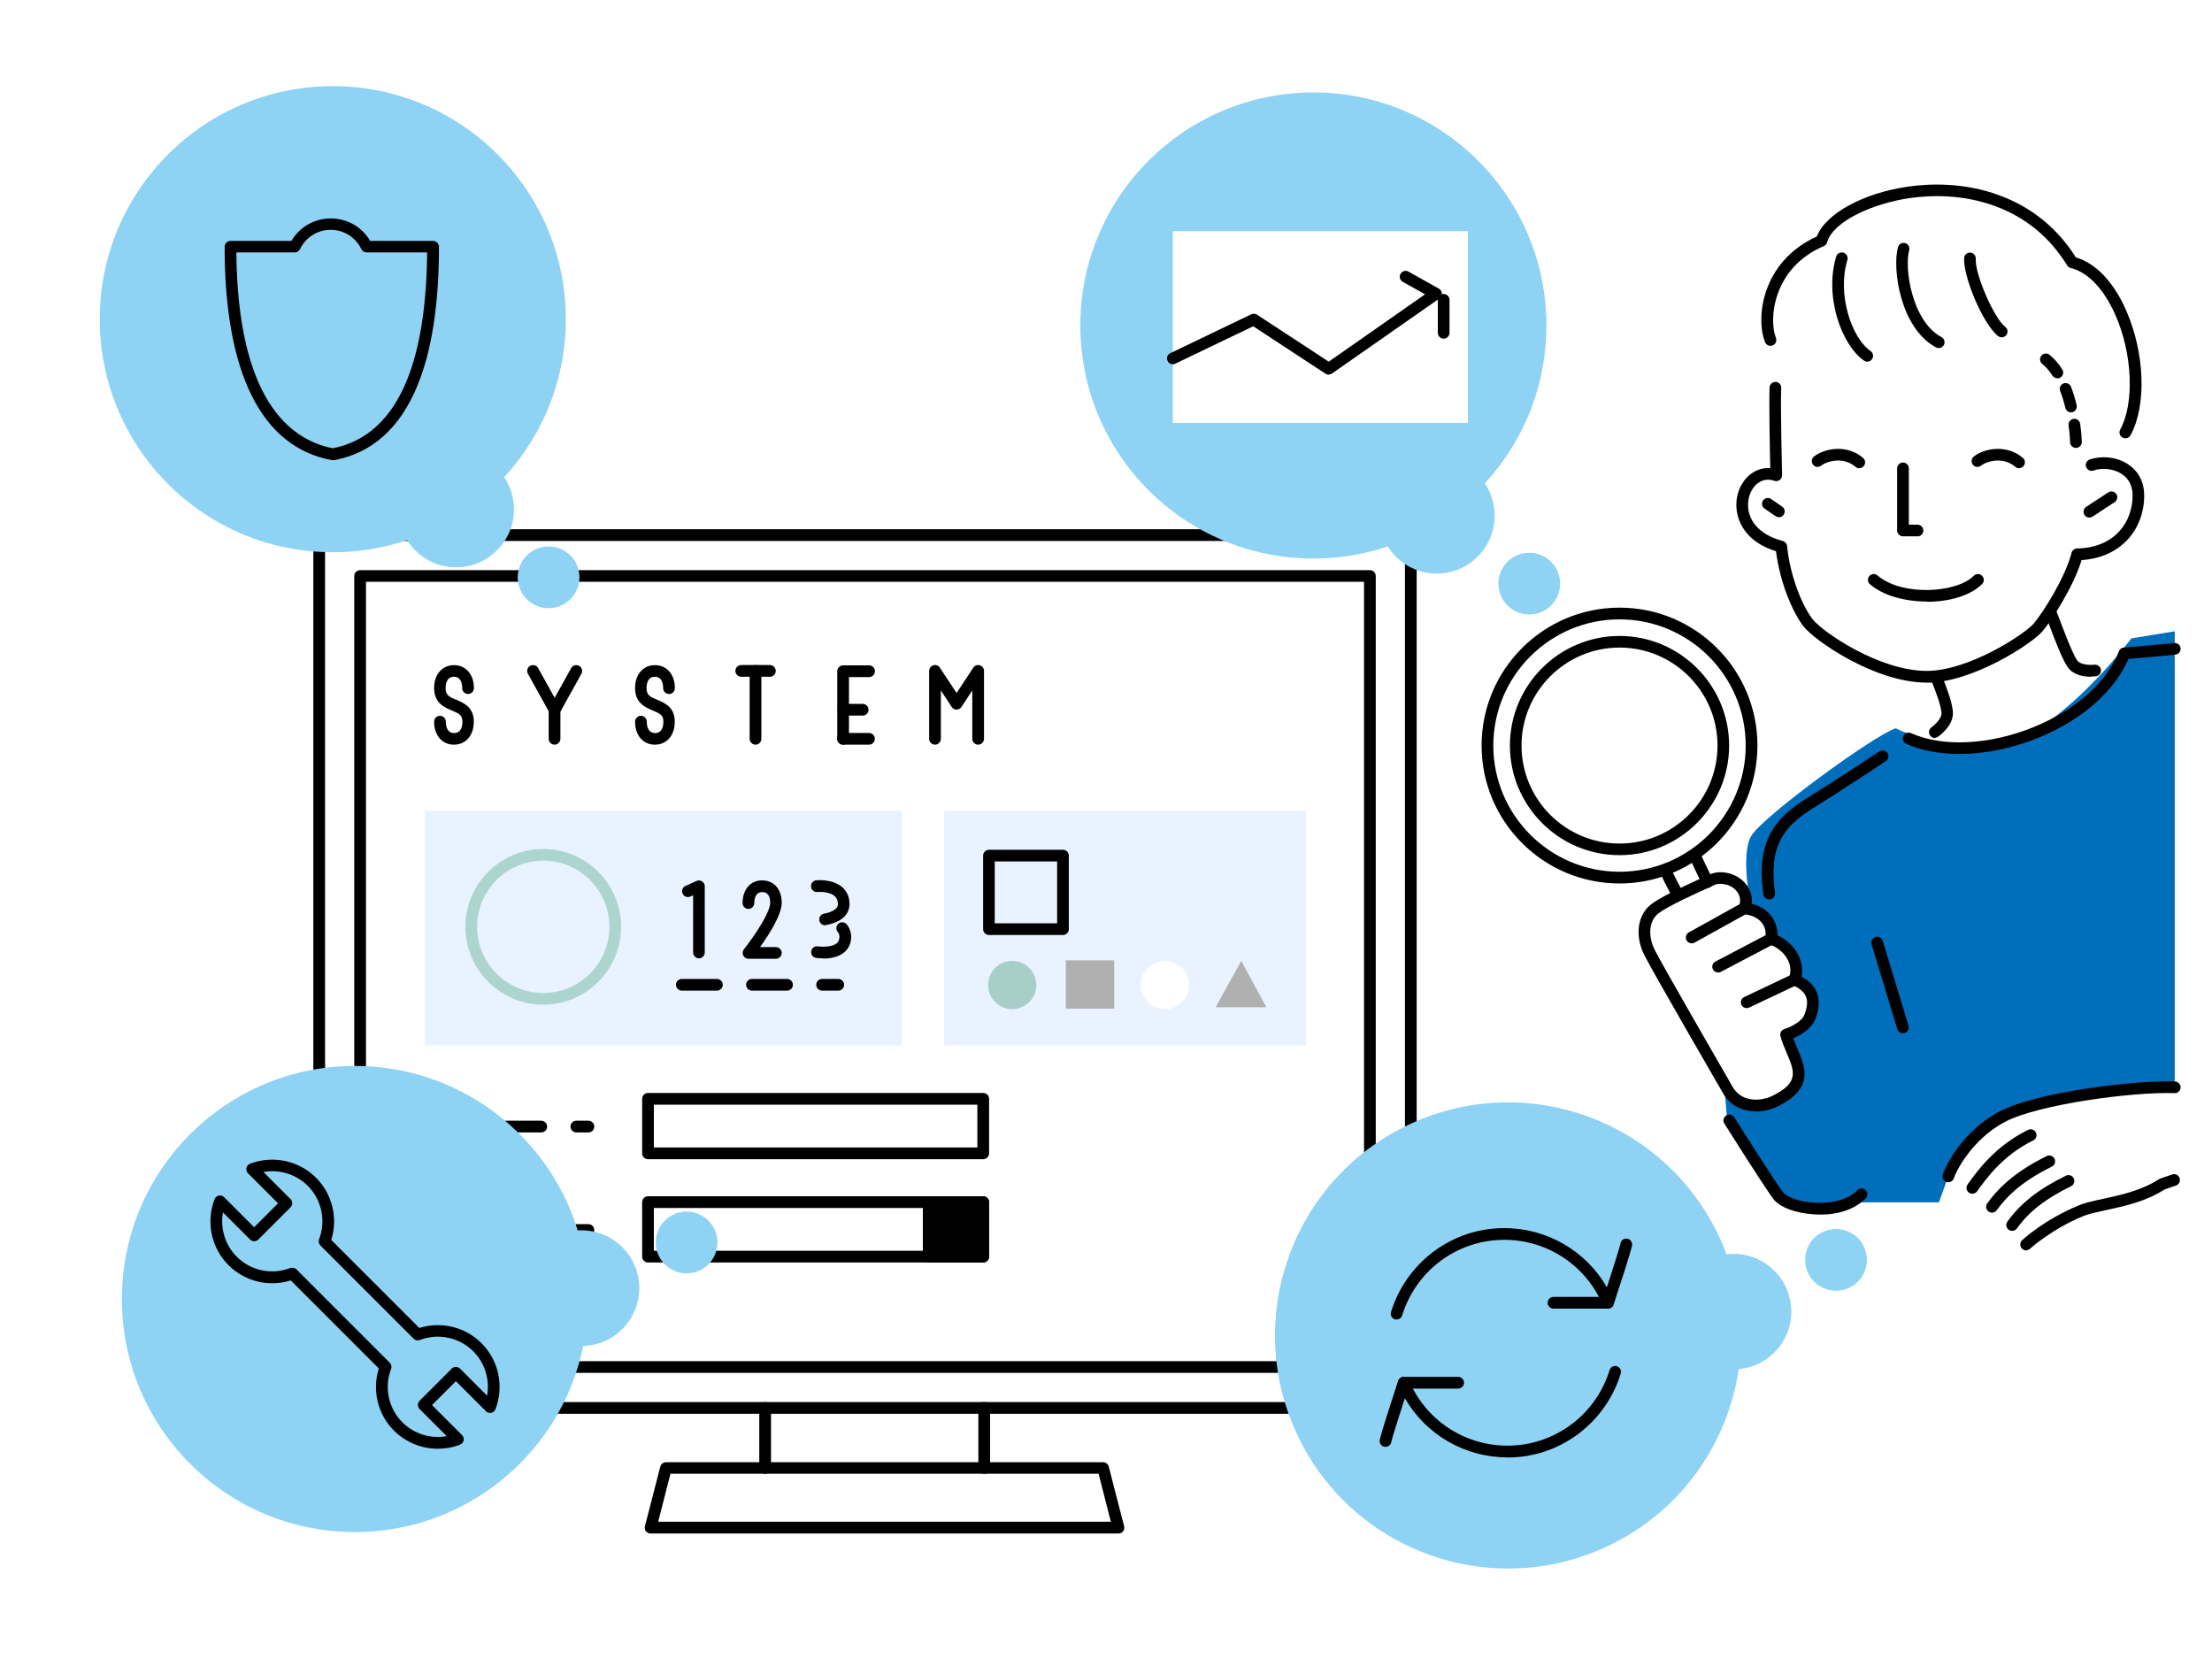<?xml version="1.0" encoding="UTF-8"?>
<svg id="_レイヤー_2" data-name="レイヤー 2" xmlns="http://www.w3.org/2000/svg" viewBox="0 0 200 150">
  <defs>
    <style>
      .cls-1 {
        fill: #fff;
      }

      .cls-2 {
        fill: #006ebb;
      }

      .cls-3 {
        fill: #a7cec9;
      }

      .cls-4 {
        fill: #b0b0b0;
      }

      .cls-5 {
        fill: #e9f3ff;
      }

      .cls-6 {
        fill: #add5d0;
      }

      .cls-7 {
        fill: #8ed2f4;
      }
    </style>
  </defs>
  <g id="_レイヤー_1-2" data-name="レイヤー 1">
    <g>
      <rect class="cls-1" width="200" height="150"/>
      <path class="cls-2" d="M196.62,98.17c-1.76,.06-13.35,1.46-14.93,2.11-1.58,.64-5.62,6.32-5.62,6.32l-.76,2.11h-7.55s-4.04,1.17-5.97,.29c-1.93-.88-5.62-7.61-5.62-7.61l-.23-2.81s1.46,1.7,2.99,1.35c1.52-.35,3.4-1.29,3.57-2.52,.18-1.23-.76-3.75-.76-3.75,0,0,2.05-1.58,2.28-2.17s-.64-2.28-.64-2.28l-.88-.64-.41-2.4-1.81-1.29-.82-1.93-1.11-.82s-1.05-4.8,0-6.56,11.06-9.07,13.05-9.72c0,0,6.32,3.16,11.3,.88s10.01-9.01,10.01-9.01l3.92-.64v41.09Z"/>
      <g>
        <path d="M127.56,127.83H28.86c-.29,0-.53-.24-.53-.53V48.38c0-.29,.24-.53,.53-.53H127.56c.29,0,.53,.24,.53,.53V127.3c0,.29-.24,.53-.53,.53Zm-98.17-1.06H127.03V48.91H29.39V126.77Z"/>
        <path d="M123.86,124.13H32.56c-.29,0-.53-.24-.53-.53V52.08c0-.29,.24-.53,.53-.53H123.86c.29,0,.53,.24,.53,.53V123.61c0,.29-.24,.53-.53,.53Zm-90.77-1.06H123.33V52.6H33.09V123.08Z"/>
        <rect class="cls-5" x="38.41" y="73.32" width="43.14" height="21.21"/>
        <rect class="cls-5" x="85.37" y="73.32" width="32.71" height="21.21"/>
        <g>
          <g>
            <path d="M74.42,86.65c-.33,0-.57-.03-.63-.04-.29-.04-.49-.31-.44-.6,.04-.29,.31-.49,.6-.44,.3,.04,1.27,.09,1.71-.29,.1-.09,.24-.25,.24-.61,0-.14-.08-.33-.14-.39-.2-.21-.19-.55,.03-.75,.21-.2,.55-.19,.75,.03,.25,.27,.42,.73,.42,1.12,0,.58-.21,1.07-.61,1.41-.56,.48-1.36,.58-1.92,.58Z"/>
            <path d="M74.6,83.66c-.25,0-.47-.18-.52-.43-.05-.29,.13-.56,.42-.62,.47-.09,1.26-.32,1.26-.86,0-.31-.09-.55-.28-.72-.43-.39-1.28-.41-1.58-.38-.29,.03-.55-.19-.57-.48-.03-.29,.18-.55,.47-.58,.15-.01,1.53-.12,2.38,.65,.41,.37,.63,.89,.63,1.5,0,.56-.28,1.55-2.12,1.9-.03,0-.07,0-.1,0Z"/>
          </g>
          <path d="M63.2,86.65c-.29,0-.53-.24-.53-.53v-5.17l-.25,.11c-.27,.12-.58,0-.7-.26-.12-.27,0-.58,.26-.7l1-.45c.16-.07,.35-.06,.5,.04,.15,.1,.24,.26,.24,.44v5.99c0,.29-.24,.53-.53,.53Z"/>
          <path d="M70.17,86.69h-2.49c-.2,0-.39-.12-.48-.3-.09-.18-.06-.4,.06-.56,.92-1.16,2.38-3.32,2.38-4.21,0-.79-.39-.96-.72-.96-.62,0-.72,.62-.72,.99,0,.29-.24,.53-.53,.53s-.53-.24-.53-.53c0-1.22,.71-2.05,1.77-2.05s1.77,.79,1.77,2.02c0,1.1-1.18,2.93-1.96,4.01h1.43c.29,0,.53,.24,.53,.53s-.24,.53-.53,.53Z"/>
          <path d="M75.79,89.57h-1.46c-.29,0-.53-.24-.53-.53s.24-.53,.53-.53h1.46c.29,0,.53,.24,.53,.53s-.24,.53-.53,.53Zm-4.63,0h-3.17c-.29,0-.53-.24-.53-.53s.24-.53,.53-.53h3.17c.29,0,.53,.24,.53,.53s-.24,.53-.53,.53Zm-6.34,0h-3.17c-.29,0-.53-.24-.53-.53s.24-.53,.53-.53h3.17c.29,0,.53,.24,.53,.53s-.24,.53-.53,.53Z"/>
        </g>
        <path d="M53.2,102.39h-1.09c-.29,0-.53-.24-.53-.53s.24-.53,.53-.53h1.09c.29,0,.53,.24,.53,.53s-.24,.53-.53,.53Zm-4.26,0h-3.17c-.29,0-.53-.24-.53-.53s.24-.53,.53-.53h3.17c.29,0,.53,.24,.53,.53s-.24,.53-.53,.53Zm-6.34,0h-3.17c-.29,0-.53-.24-.53-.53s.24-.53,.53-.53h3.17c.29,0,.53,.24,.53,.53s-.24,.53-.53,.53Z"/>
        <g>
          <path d="M41.05,67.33c-1.08,0-1.8-.84-1.8-2.08,0-.29,.24-.53,.53-.53s.53,.24,.53,.53c0,.38,.1,1.03,.75,1.03s.75-.64,.75-1.03c0-.59-.29-.73-.94-1-.64-.27-1.62-.67-1.62-2.03,0-1.25,.73-2.08,1.8-2.08s1.8,.84,1.8,2.08c0,.29-.24,.53-.53,.53s-.53-.24-.53-.53c0-.38-.1-1.03-.75-1.03s-.75,.64-.75,1.03c0,.63,.3,.78,.96,1.05,.67,.28,1.59,.66,1.59,1.98,0,1.25-.73,2.08-1.8,2.08Z"/>
          <path d="M59.22,67.33c-1.08,0-1.8-.84-1.8-2.08,0-.29,.24-.53,.53-.53s.53,.24,.53,.53c0,.38,.1,1.03,.75,1.03s.75-.64,.75-1.03c0-.59-.29-.73-.94-1-.64-.27-1.62-.67-1.62-2.03,0-1.25,.73-2.08,1.8-2.08s1.8,.84,1.8,2.08c0,.29-.24,.53-.53,.53s-.53-.24-.53-.53c0-.38-.1-1.03-.75-1.03s-.75,.64-.75,1.03c0,.63,.3,.78,.96,1.05,.67,.28,1.59,.66,1.59,1.98,0,1.25-.73,2.08-1.8,2.08Z"/>
          <path d="M88.44,67.33c-.29,0-.53-.24-.53-.53v-4.37l-.98,1.49c-.1,.15-.26,.24-.44,.24h0c-.18,0-.34-.09-.44-.24l-.98-1.49v4.37c0,.29-.24,.53-.53,.53s-.53-.24-.53-.53v-6.14c0-.23,.15-.44,.38-.51,.22-.07,.46,.02,.59,.22l1.51,2.29,1.51-2.29c.13-.2,.37-.28,.59-.22,.22,.07,.38,.27,.38,.51v6.14c0,.29-.24,.53-.53,.53Z"/>
          <g>
            <path d="M76.23,67.33c-.29,0-.53-.24-.53-.53v-6.11c0-.29,.24-.53,.53-.53h2.35c.29,0,.53,.24,.53,.53s-.24,.53-.53,.53h-1.82v5.58c0,.29-.24,.53-.53,.53Z"/>
            <path d="M78,64.7h-1.74c-.29,0-.53-.24-.53-.53s.24-.53,.53-.53h1.74c.29,0,.53,.24,.53,.53s-.24,.53-.53,.53Z"/>
            <path d="M78.57,67.33h-2.35c-.29,0-.53-.24-.53-.53s.24-.53,.53-.53h2.35c.29,0,.53,.24,.53,.53s-.24,.53-.53,.53Z"/>
          </g>
          <g>
            <path d="M68.31,67.33c-.29,0-.53-.24-.53-.53v-6.14c0-.29,.24-.53,.53-.53s.53,.24,.53,.53v6.14c0,.29-.24,.53-.53,.53Z"/>
            <path d="M69.61,61.19h-2.59c-.29,0-.53-.24-.53-.53s.24-.53,.53-.53h2.59c.29,0,.53,.24,.53,.53s-.24,.53-.53,.53Z"/>
          </g>
          <g>
            <path d="M50.14,64.7c-.19,0-.37-.1-.46-.27l-1.95-3.51c-.14-.26-.05-.58,.21-.72,.26-.14,.58-.05,.72,.21l1.49,2.68,1.49-2.68c.14-.26,.46-.35,.72-.21,.25,.14,.35,.46,.21,.72l-1.95,3.51c-.09,.17-.27,.27-.46,.27Z"/>
            <path d="M50.14,67.33c-.29,0-.53-.24-.53-.53v-2.63c0-.29,.24-.53,.53-.53s.53,.24,.53,.53v2.63c0,.29-.24,.53-.53,.53Z"/>
          </g>
        </g>
        <path class="cls-6" d="M49.12,90.84c-3.88,0-7.04-3.16-7.04-7.04s3.16-7.04,7.04-7.04,7.04,3.16,7.04,7.04-3.16,7.04-7.04,7.04Zm0-13.02c-3.3,0-5.98,2.68-5.98,5.98s2.68,5.98,5.98,5.98,5.98-2.68,5.98-5.98-2.68-5.98-5.98-5.98Z"/>
        <path d="M88.9,104.81h-30.31c-.29,0-.53-.24-.53-.53v-4.93c0-.29,.24-.53,.53-.53h30.31c.29,0,.53,.24,.53,.53v4.93c0,.29-.24,.53-.53,.53Zm-29.78-1.06h29.25v-3.87h-29.25v3.87Z"/>
        <path d="M53.2,111.74h-1.09c-.29,0-.53-.24-.53-.53s.24-.53,.53-.53h1.09c.29,0,.53,.24,.53,.53s-.24,.53-.53,.53Zm-4.26,0h-3.17c-.29,0-.53-.24-.53-.53s.24-.53,.53-.53h3.17c.29,0,.53,.24,.53,.53s-.24,.53-.53,.53Zm-6.34,0h-3.17c-.29,0-.53-.24-.53-.53s.24-.53,.53-.53h3.17c.29,0,.53,.24,.53,.53s-.24,.53-.53,.53Z"/>
        <path d="M88.9,114.15h-30.31c-.29,0-.53-.24-.53-.53v-4.93c0-.29,.24-.53,.53-.53h30.31c.29,0,.53,.24,.53,.53v4.93c0,.29-.24,.53-.53,.53Zm-29.78-1.06h29.25v-3.87h-29.25v3.87Z"/>
        <path d="M96.11,84.54h-6.69c-.29,0-.53-.24-.53-.53v-6.65c0-.29,.24-.53,.53-.53h6.69c.29,0,.53,.24,.53,.53v6.65c0,.29-.24,.53-.53,.53Zm-6.17-1.06h5.64v-5.59h-5.64v5.59Z"/>
        <g>
          <circle class="cls-3" cx="91.52" cy="89.06" r="2.18"/>
          <circle class="cls-1" cx="105.33" cy="89.06" r="2.18"/>
          <rect class="cls-4" x="96.37" y="86.83" width="4.37" height="4.37"/>
          <polygon class="cls-4" points="112.23 86.88 114.5 91.07 109.91 91.07 112.23 86.88"/>
        </g>
        <g>
          <rect x="83.97" y="108.7" width="4.93" height="4.93"/>
          <path d="M88.9,114.15h-4.93c-.29,0-.53-.24-.53-.53v-4.93c0-.29,.24-.53,.53-.53h4.93c.29,0,.53,.24,.53,.53v4.93c0,.29-.24,.53-.53,.53Zm-4.4-1.06h3.87v-3.87h-3.87v3.87Z"/>
        </g>
      </g>
      <g>
        <path d="M101.12,138.65H58.82c-.16,0-.32-.08-.42-.2-.1-.13-.13-.3-.09-.45l1.39-5.39c.06-.23,.27-.4,.51-.4h39.53c.24,0,.45,.16,.51,.4l1.39,5.39c.04,.16,0,.33-.09,.45-.1,.13-.25,.2-.42,.2Zm-41.62-1.06h40.94l-1.11-4.34H60.62l-1.11,4.34Z"/>
        <path d="M69.18,133.26c-.29,0-.53-.24-.53-.53v-5.43c0-.29,.24-.53,.53-.53s.53,.24,.53,.53v5.43c0,.29-.24,.53-.53,.53Z"/>
        <path d="M88.99,133.26c-.29,0-.53-.24-.53-.53v-5.43c0-.29,.24-.53,.53-.53s.53,.24,.53,.53v5.43c0,.29-.24,.53-.53,.53Z"/>
      </g>
      <g>
        <circle class="cls-7" cx="30.09" cy="28.86" r="21.07"/>
        <circle class="cls-7" cx="41.24" cy="46.06" r="5.23"/>
        <circle class="cls-7" cx="49.6" cy="52.2" r="2.79"/>
      </g>
      <g>
        <circle class="cls-7" cx="32.09" cy="117.45" r="21.07"/>
        <circle class="cls-7" cx="52.57" cy="116.47" r="5.23"/>
        <circle class="cls-7" cx="62.08" cy="112.34" r="2.79"/>
      </g>
      <g>
        <circle class="cls-7" cx="136.35" cy="120.74" r="21.07" transform="translate(-38.85 71.02) rotate(-25.68)"/>
        <circle class="cls-7" cx="156.74" cy="118.59" r="5.22"/>
        <circle class="cls-7" cx="166" cy="113.92" r="2.79" transform="translate(-35.01 102.64) rotate(-31.25)"/>
      </g>
      <path d="M30.09,41.6s-.06,0-.1,0c-6.33-1.17-9.68-7.84-9.68-19.29,0-.29,.24-.53,.53-.53h5.51c.74-1.26,2.08-2.03,3.56-2.03s2.82,.77,3.56,2.03h5.69c.29,0,.53,.24,.53,.53,0,5.18-.65,9.4-1.94,12.54-1.58,3.85-4.12,6.13-7.56,6.76-.03,0-.06,0-.1,0Zm-8.72-18.78c.12,13.21,4.77,16.94,8.72,17.71,3.02-.59,5.26-2.64,6.68-6.1,1.19-2.9,1.81-6.81,1.85-11.61h-5.48c-.2,0-.39-.12-.47-.3-.52-1.07-1.58-1.74-2.77-1.74s-2.25,.67-2.77,1.74c-.09,.18-.27,.3-.47,.3h-5.29Z"/>
      <g>
        <g>
          <circle class="cls-7" cx="118.75" cy="29.43" r="21.07"/>
          <circle class="cls-7" cx="129.91" cy="46.63" r="5.23"/>
          <circle class="cls-7" cx="138.27" cy="52.77" r="2.79"/>
        </g>
        <rect class="cls-1" x="106.04" y="20.9" width="26.69" height="17.34"/>
        <path d="M120.14,33.88c-.1,0-.2-.03-.29-.09l-6.54-4.29-7.04,3.38c-.26,.13-.58,.02-.7-.25-.13-.26-.02-.58,.25-.7l7.31-3.51c.17-.08,.36-.07,.52,.03l6.49,4.25,8.71-6.09-2.02-1.13c-.25-.14-.35-.46-.2-.72,.14-.25,.46-.35,.72-.2l2.75,1.54c.16,.09,.26,.25,.27,.43,0,.18-.08,.36-.23,.46l-9.69,6.77c-.09,.06-.2,.1-.3,.1Z"/>
        <path d="M130.53,30.62c-.29,0-.53-.24-.53-.53v-2.98c0-.29,.24-.53,.53-.53s.53,.24,.53,.53v2.98c0,.29-.24,.53-.53,.53Z"/>
      </g>
      <path d="M39.59,130.99c-1.46,0-2.89-.57-3.96-1.63-1.48-1.48-2-3.65-1.38-5.63l-7.96-7.96c-1.98,.62-4.15,.1-5.63-1.38-1.56-1.56-2.05-3.9-1.26-5.96,.06-.17,.21-.29,.38-.33,.18-.04,.36,.02,.48,.14l2.72,2.72,2.16-2.16-2.72-2.72c-.13-.13-.18-.31-.14-.48,.04-.17,.16-.32,.33-.38,2.06-.79,4.4-.29,5.96,1.26,1.48,1.48,2,3.65,1.38,5.63l7.96,7.96c1.98-.62,4.15-.1,5.63,1.38,1.56,1.56,2.05,3.9,1.26,5.96-.06,.17-.21,.29-.38,.33-.18,.04-.36-.02-.48-.14l-2.72-2.72-2.16,2.16,2.72,2.72c.13,.13,.18,.31,.14,.48-.04,.17-.16,.32-.33,.38-.65,.25-1.33,.37-2,.37Zm-13.15-16.36c.14,0,.27,.05,.37,.15l8.43,8.43c.15,.15,.19,.37,.12,.56-.64,1.67-.24,3.57,1.02,4.83,1.06,1.06,2.57,1.51,4.01,1.25l-2.45-2.45c-.21-.21-.21-.54,0-.75l2.91-2.91c.1-.1,.23-.15,.37-.15h0c.14,0,.27,.06,.37,.15l2.45,2.45c.26-1.45-.19-2.95-1.25-4.01-1.26-1.26-3.16-1.67-4.83-1.02-.19,.07-.41,.03-.56-.12l-8.43-8.43c-.15-.15-.19-.37-.12-.56,.64-1.67,.24-3.57-1.02-4.83-1.06-1.06-2.57-1.51-4.01-1.25l2.45,2.45c.1,.1,.15,.23,.15,.37s-.06,.27-.15,.37l-2.91,2.91c-.21,.21-.54,.21-.75,0l-2.45-2.45c-.26,1.45,.19,2.95,1.25,4.01,1.26,1.26,3.16,1.67,4.83,1.02,.06-.02,.13-.03,.19-.03Z"/>
      <g>
        <path d="M126.27,119.31c-.05,0-.1,0-.15-.02-.28-.09-.44-.38-.35-.66,.65-2.15,2.01-4.08,3.81-5.44,1.87-1.4,4.09-2.15,6.43-2.15,3.87,0,7.38,2.06,9.28,5.35,.61-1.87,1.16-3.64,1.22-3.92,.02-.27,.25-.48,.53-.48,.29,0,.53,.24,.53,.53,0,.1,0,.34-1.67,5.43-.07,.21-.26,.35-.48,.36-.22,.01-.42-.12-.51-.32-1.51-3.58-5.01-5.89-8.89-5.89-2.11,0-4.11,.67-5.8,1.93-1.63,1.22-2.85,2.96-3.44,4.9-.07,.23-.28,.37-.5,.37Zm20.23-6.83s0,.03,0,.04c0-.01,0-.03,0-.04Z"/>
        <path d="M145.38,118.32h-4.92c-.29,0-.53-.24-.53-.53s.24-.53,.53-.53h4.92c.29,0,.53,.24,.53,.53s-.24,.53-.53,.53Z"/>
        <path d="M136.3,131.77c-3.87,0-7.38-2.06-9.28-5.35-.61,1.87-1.16,3.64-1.22,3.92-.02,.27-.25,.48-.53,.48-.29,0-.53-.24-.53-.53,0-.1,0-.34,1.67-5.43,.07-.21,.26-.35,.48-.36,.22-.01,.42,.12,.51,.32,1.51,3.58,5.01,5.89,8.89,5.89,2.11,0,4.11-.67,5.8-1.93,1.63-1.22,2.85-2.96,3.44-4.9,.09-.28,.38-.44,.66-.35,.28,.09,.44,.38,.35,.66-.65,2.15-2.01,4.08-3.81,5.44-1.87,1.4-4.09,2.15-6.43,2.15Zm-10.49-1.48s0,.03,0,.04c0-.02,0-.03,0-.04Z"/>
        <path d="M131.84,125.55h-4.92c-.29,0-.53-.24-.53-.53s.24-.53,.53-.53h4.92c.29,0,.53,.24,.53,.53s-.24,.53-.53,.53Z"/>
      </g>
      <path d="M174.22,61.72c-4.74,0-10.23-3.85-11.19-5.13-.97-1.3-2.08-3.86-2.45-6.75-2.5-.77-3.25-2.35-3.47-3.25-.33-1.32,.06-2.71,.98-3.56,.56-.51,1.25-.76,1.97-.7-.04-1.66-.12-5.92-.06-7.3,.01-.29,.26-.51,.55-.5,.29,.01,.52,.26,.5,.55-.08,1.65,.08,7.82,.08,7.88,0,.17-.08,.34-.22,.44-.14,.1-.32,.13-.48,.07-.76-.26-1.31,.04-1.63,.33-.63,.58-.9,1.6-.67,2.53,.31,1.23,1.4,2.15,3.06,2.58,.21,.06,.37,.24,.39,.46,.29,2.82,1.38,5.39,2.28,6.58,.85,1.14,6.02,4.71,10.34,4.71,3.85,0,8.9-3.36,9.67-4.27,.89-1.05,2.86-4.18,3.43-6.4,.06-.23,.26-.39,.5-.4,3.47-.07,5.02-2.45,5.02-4.78,0-.85-.31-1.49-.93-1.92-.81-.56-1.91-.6-2.59-.35-.27,.1-.58-.04-.68-.31-.1-.27,.04-.58,.31-.68,.91-.33,2.41-.33,3.56,.48,.63,.44,1.38,1.28,1.38,2.79s-.54,2.95-1.53,4c-1.02,1.08-2.44,1.71-4.13,1.82-.77,2.51-2.78,5.55-3.54,6.44-.95,1.12-6.33,4.65-10.48,4.65Z"/>
      <path d="M173.37,48.49h-1.31c-.29,0-.53-.24-.53-.53v-5.61c0-.29,.24-.53,.53-.53s.53,.24,.53,.53v5.09h.78c.29,0,.53,.24,.53,.53s-.24,.53-.53,.53Z"/>
      <path d="M168.11,42.34c-.12,0-.24-.04-.34-.13-1.11-.94-2.56-.53-3.1-.11-.23,.18-.56,.15-.74-.08-.18-.23-.15-.56,.08-.74,.89-.71,2.92-1.17,4.44,.12,.22,.19,.25,.52,.06,.74-.1,.12-.25,.19-.4,.19Z"/>
      <path d="M182.56,42.34c-.12,0-.24-.04-.34-.13-1.11-.94-2.56-.53-3.1-.11-.23,.18-.56,.15-.74-.08-.18-.23-.15-.56,.08-.74,.89-.71,2.92-1.17,4.44,.12,.22,.19,.25,.52,.06,.74-.1,.12-.25,.19-.4,.19Z"/>
      <path d="M160.84,46.76c-.1,0-.21-.03-.3-.09l-1-.69c-.24-.17-.3-.49-.13-.73,.17-.24,.49-.3,.73-.13l1,.69c.24,.17,.3,.49,.13,.73-.1,.15-.27,.23-.43,.23Z"/>
      <path d="M188.91,46.8c-.17,0-.34-.08-.44-.24-.16-.24-.09-.57,.15-.73l2-1.31c.24-.16,.57-.09,.73,.15,.16,.24,.09,.57-.15,.73l-2,1.31c-.09,.06-.19,.09-.29,.09Z"/>
      <path d="M174.23,54.39c-1.96,0-3.95-.52-5.16-1.57-.22-.19-.24-.52-.05-.74,.19-.22,.52-.24,.74-.05,2.17,1.88,7.11,1.62,8.7,.03,.21-.21,.54-.21,.75,0,.21,.21,.21,.54,0,.75-1.06,1.06-3,1.6-4.98,1.6Z"/>
      <path d="M168.84,32.7c-.1,0-.21-.03-.3-.09-1.02-.71-1.93-2.17-2.44-3.91-.55-1.89-.58-3.84-.08-5.5,.08-.28,.38-.44,.66-.35,.28,.08,.44,.38,.35,.66-.94,3.1,.38,7.04,2.1,8.23,.24,.17,.3,.5,.13,.73-.1,.15-.27,.23-.43,.23Z"/>
      <path d="M175.3,31.47c-.08,0-.17-.02-.25-.06-3.25-1.74-3.98-7.15-3.44-9.07,.08-.28,.37-.44,.65-.36,.28,.08,.44,.37,.36,.65-.45,1.57,.23,6.41,2.92,7.85,.26,.14,.35,.46,.22,.71-.1,.18-.28,.28-.47,.28Z"/>
      <path d="M180.99,30.5c-.11,0-.23-.04-.33-.11-1.42-1.13-3.18-5.47-3.07-7.06,.02-.29,.27-.51,.56-.49,.29,.02,.51,.27,.49,.56-.09,1.36,1.63,5.34,2.67,6.16,.23,.18,.27,.51,.09,.74-.1,.13-.26,.2-.41,.2Z"/>
      <g>
        <path d="M186.02,34.2c-.17,0-.34-.09-.45-.24-.28-.44-.59-.79-.92-1.06-.23-.18-.26-.52-.08-.74,.18-.23,.52-.26,.74-.08,.42,.34,.81,.78,1.15,1.32,.16,.25,.09,.57-.16,.73-.09,.06-.19,.08-.28,.08Z"/>
        <path d="M187.25,37.28c-.24,0-.45-.16-.51-.4-.13-.55-.29-1.06-.47-1.53-.1-.27,.03-.58,.3-.68,.27-.1,.58,.03,.68,.3,.2,.51,.37,1.06,.51,1.66,.07,.28-.11,.57-.39,.64-.04,.01-.08,.01-.12,.01Z"/>
        <path d="M187.7,40.5c-.28,0-.52-.22-.53-.51,0-.26-.04-.8-.14-1.52-.04-.29,.16-.56,.45-.6,.29-.04,.56,.16,.6,.45,.11,.77,.14,1.35,.15,1.63,0,.29-.22,.54-.51,.55,0,0-.01,0-.02,0Z"/>
      </g>
      <path d="M192.16,39.62c-.09,0-.17-.02-.25-.06-.26-.14-.35-.46-.21-.72,1.3-2.38,1.12-6.83-.43-10.35-1.04-2.36-2.47-3.87-4.05-4.26-.13-.03-.25-.12-.32-.24-1.57-2.55-3.77-4.36-6.55-5.37-2.94-1.07-5.8-.98-7.67-.71-3.26,.46-6.95,2.08-7.48,4-.04,.15-.15,.28-.3,.34-4.65,1.99-4.98,6.67-4.33,8.29,.11,.27-.02,.58-.29,.69-.27,.11-.58-.02-.69-.29-.86-2.15-.34-7.27,4.68-9.56,.79-2.06,4.19-3.93,8.27-4.51,1.99-.28,5.03-.38,8.18,.77,2.94,1.07,5.28,2.96,6.97,5.63,1.82,.54,3.43,2.24,4.55,4.8,1.69,3.85,1.86,8.6,.39,11.29-.1,.18-.28,.27-.46,.27Z"/>
      <path d="M174.94,66.73c-.17,0-.33-.08-.43-.23-.17-.24-.11-.57,.13-.74,.25-.18,.95-.8,.9-1.32-.07-.75-.51-1.88-.84-2.71-.05-.13-.1-.26-.15-.38-.1-.27,.03-.58,.3-.68,.27-.1,.58,.03,.68,.3,.04,.12,.09,.24,.14,.37,.35,.88,.82,2.09,.9,2.99,.12,1.22-1.19,2.18-1.34,2.28-.09,.06-.2,.1-.3,.1Z"/>
      <path d="M189.07,61.19c-.58,0-1.56-.11-2.09-.83-.49-.66-1.24-2.61-1.9-4.39-.08-.2-.14-.37-.19-.5-.1-.27,.03-.58,.3-.68,.27-.1,.58,.03,.68,.3,.05,.13,.11,.3,.19,.5,.4,1.06,1.32,3.53,1.76,4.13,.31,.42,1.25,.42,1.55,.38,.29-.03,.55,.17,.59,.46,.03,.29-.17,.55-.46,.59-.05,0-.22,.02-.44,.02Z"/>
      <path d="M177.17,68.17c-1.78,0-3.43-.3-4.81-.91-.27-.12-.39-.43-.27-.7,.12-.27,.43-.39,.7-.27,2.86,1.28,7.11,1.07,11.08-.55,3.79-1.54,6.6-4.04,7.72-6.85,.11-.27,.42-.4,.69-.3,.27,.11,.4,.42,.3,.69-1.23,3.08-4.25,5.79-8.31,7.44-2.37,.96-4.84,1.45-7.1,1.45Z"/>
      <path d="M192.09,59.61c-.27,0-.5-.21-.53-.49-.02-.29,.19-.55,.48-.57,.02,0,2.19-.17,4.54-.41,.29-.03,.55,.18,.58,.47,.03,.29-.18,.55-.47,.58-2.37,.24-4.54,.41-4.57,.41-.01,0-.03,0-.04,0Z"/>
      <path d="M159.96,81.32c-.26,0-.48-.19-.52-.45-.69-4.79,1-6.88,3.95-8.71,2.38-1.47,6.49-4.19,6.54-4.22,.24-.16,.57-.09,.73,.15,.16,.24,.09,.57-.15,.73-.04,.03-4.17,2.76-6.56,4.24-2.66,1.65-4.07,3.43-3.46,7.66,.04,.29-.16,.56-.45,.6-.03,0-.05,0-.08,0Z"/>
      <path d="M183.2,113.06c-.14,0-.28-.06-.39-.17-.2-.21-.19-.55,.02-.75,.08-.08,2.02-1.88,5.14-3.16,.6-.25,1.36-.41,2.24-.6,1.52-.33,3.42-.74,4.97-1.75,.04-.02,.08-.04,.12-.06l1.1-.38c.28-.09,.58,.05,.67,.33,.09,.28-.05,.58-.33,.67l-1.04,.36c-1.7,1.1-3.68,1.52-5.27,1.86-.83,.18-1.55,.33-2.06,.54-2.93,1.21-4.8,2.94-4.82,2.95-.1,.1-.23,.14-.36,.14Z"/>
      <path d="M176.17,106.9s-.09,0-.14-.02c-.28-.07-.45-.36-.38-.65,.15-.58,1.67-3.93,5.17-5.75,3.44-1.79,12.45-2.84,15.83-2.7,.29,.01,.52,.26,.51,.55-.01,.29-.25,.52-.55,.51-3.61-.15-12.26,.99-15.3,2.58-3.11,1.62-4.53,4.68-4.64,5.08-.06,.24-.28,.39-.51,.39Z"/>
      <path d="M178.33,107.93c-.11,0-.22-.03-.31-.1-.24-.17-.29-.5-.12-.74,.94-1.3,2.5-3.47,5.47-4.93,.26-.13,.58-.02,.71,.24,.13,.26,.02,.58-.24,.71-2.73,1.34-4.2,3.38-5.08,4.6-.1,.14-.26,.22-.43,.22Z"/>
      <path d="M180.11,109.64c-.11,0-.22-.03-.31-.1-.24-.17-.29-.5-.12-.74,.78-1.08,2.19-2.71,5.37-4.27,.26-.13,.58-.02,.71,.24,.13,.26,.02,.58-.24,.71-2.93,1.44-4.2,2.86-4.98,3.94-.1,.14-.26,.22-.43,.22Z"/>
      <path d="M181.93,111.29c-.11,0-.22-.03-.31-.1-.24-.17-.29-.5-.12-.74,1.22-1.68,2.8-2.92,5.29-4.15,.26-.13,.58-.02,.71,.24,.13,.26,.02,.58-.24,.71-2.93,1.44-4.12,2.74-4.9,3.82-.1,.14-.26,.22-.43,.22Z"/>
      <path d="M172.05,93.42c-.23,0-.44-.15-.5-.37l-2.33-7.67c-.08-.28,.07-.57,.35-.66,.28-.09,.57,.07,.66,.35l2.33,7.67c.08,.28-.07,.57-.35,.66-.05,.02-.1,.02-.15,.02Z"/>
      <path d="M146.43,79.88c-6.88,0-12.47-5.59-12.47-12.47s5.59-12.47,12.47-12.47,12.47,5.59,12.47,12.47-5.59,12.47-12.47,12.47Zm0-23.88c-6.29,0-11.41,5.12-11.41,11.41s5.12,11.41,11.41,11.41,11.41-5.12,11.41-11.41-5.12-11.41-11.41-11.41Z"/>
      <path d="M146.43,77.32c-5.47,0-9.91-4.45-9.91-9.91s4.45-9.91,9.91-9.91,9.91,4.45,9.91,9.91-4.45,9.91-9.91,9.91Zm0-18.77c-4.88,0-8.86,3.97-8.86,8.86s3.97,8.86,8.86,8.86,8.86-3.97,8.86-8.86-3.97-8.86-8.86-8.86Z"/>
      <path d="M158.75,100.48c-1.02,0-2.1-.36-2.84-1.42,0-.01-.02-.02-.02-.04-.26-.45-6.46-11.15-7.22-12.67-.89-1.78-.61-3.69,.69-4.64,.98-.72,3.34-1.79,4.61-2.37,.24-.11,.43-.2,.57-.26,1.16-.54,2.78-.04,3.48,1.08,.37,.59,.41,1.14,.35,1.55,.72,.17,1.33,.54,1.75,1.08,.4,.5,.6,1.12,.59,1.77,.87,.41,1.57,1.08,1.93,1.88,.28,.6,.36,1.25,.24,1.86,1.5,.82,1.91,2.07,1.27,3.8-.35,.94-1.37,1.51-2.01,1.78,.11,.32,.25,.63,.38,.94,.72,1.69,1.53,3.61-1.85,5.25-.51,.25-1.2,.43-1.92,.43Zm-1.96-2.01c.88,1.25,2.53,1.06,3.42,.63,2.48-1.2,2.05-2.21,1.34-3.88-.21-.49-.42-.99-.57-1.53-.08-.28,.08-.56,.36-.65,.42-.13,1.56-.61,1.82-1.32,.5-1.36,.2-2.08-1.12-2.67-.26-.11-.38-.41-.28-.67,.18-.49,.16-1.01-.08-1.52-.3-.66-.93-1.2-1.72-1.49-.24-.09-.38-.33-.34-.58,.08-.5-.03-.99-.33-1.36-.36-.45-.94-.72-1.64-.77-.18-.01-.35-.12-.43-.29s-.08-.36,.02-.52c.02-.04,.27-.52-.12-1.14-.46-.73-1.53-.97-2.14-.68-.14,.07-.34,.16-.58,.27-1.15,.52-3.53,1.6-4.42,2.26-.87,.64-1.02,2.01-.37,3.32,.73,1.46,6.87,12.07,7.17,12.6Z"/>
      <path d="M152.95,85.29c-.19,0-.37-.1-.46-.27-.14-.26-.05-.58,.21-.72l4.74-2.63c.25-.14,.58-.05,.72,.21,.14,.25,.05,.58-.21,.72l-4.74,2.63c-.08,.05-.17,.07-.26,.07Z"/>
      <path d="M155.35,87.93c-.19,0-.37-.1-.47-.28-.14-.26-.04-.58,.22-.71l4.8-2.52c.26-.14,.58-.04,.71,.22,.14,.26,.04,.58-.22,.71l-4.8,2.52c-.08,.04-.16,.06-.24,.06Z"/>
      <path d="M157.93,91.15c-.2,0-.39-.11-.48-.3-.12-.26-.01-.58,.25-.7l4.33-2.05c.26-.12,.58-.01,.7,.25,.12,.26,.01,.58-.25,.7l-4.33,2.05c-.07,.03-.15,.05-.23,.05Z"/>
      <path d="M151.66,81.37c-.19,0-.37-.1-.47-.28-1.12-2.11-1.12-2.28-1.12-2.41,0-.29,.24-.53,.53-.53,.26,0,.48,.19,.52,.44,.08,.22,.57,1.2,1,2.01,.14,.26,.04,.58-.22,.71-.08,.04-.16,.06-.25,.06Zm-.53-2.69h0s0,0,0,0Z"/>
      <path d="M154.39,80.27c-.19,0-.38-.11-.47-.29-.51-1.02-1.13-2.29-1.19-2.59-.06-.29,.13-.56,.41-.62,.28-.06,.56,.12,.62,.4,.06,.21,.62,1.37,1.1,2.34,.13,.26,.02,.58-.24,.71-.08,.04-.16,.06-.24,.06Z"/>
      <path d="M164.55,109.81c-.2,0-.4,0-.61-.02-1.65-.11-3.07-.66-3.62-1.41-.97-1.32-4.27-6.57-4.41-6.79-.16-.25-.08-.57,.17-.73,.25-.16,.57-.08,.73,.17,.03,.05,3.43,5.44,4.37,6.73,.31,.42,1.38,.89,2.84,.98,1.67,.11,3.13-.31,3.9-1.12,.2-.21,.54-.22,.75-.02,.21,.2,.22,.54,.02,.75-.44,.46-1.68,1.47-4.12,1.47Z"/>
    </g>
  </g>
</svg>